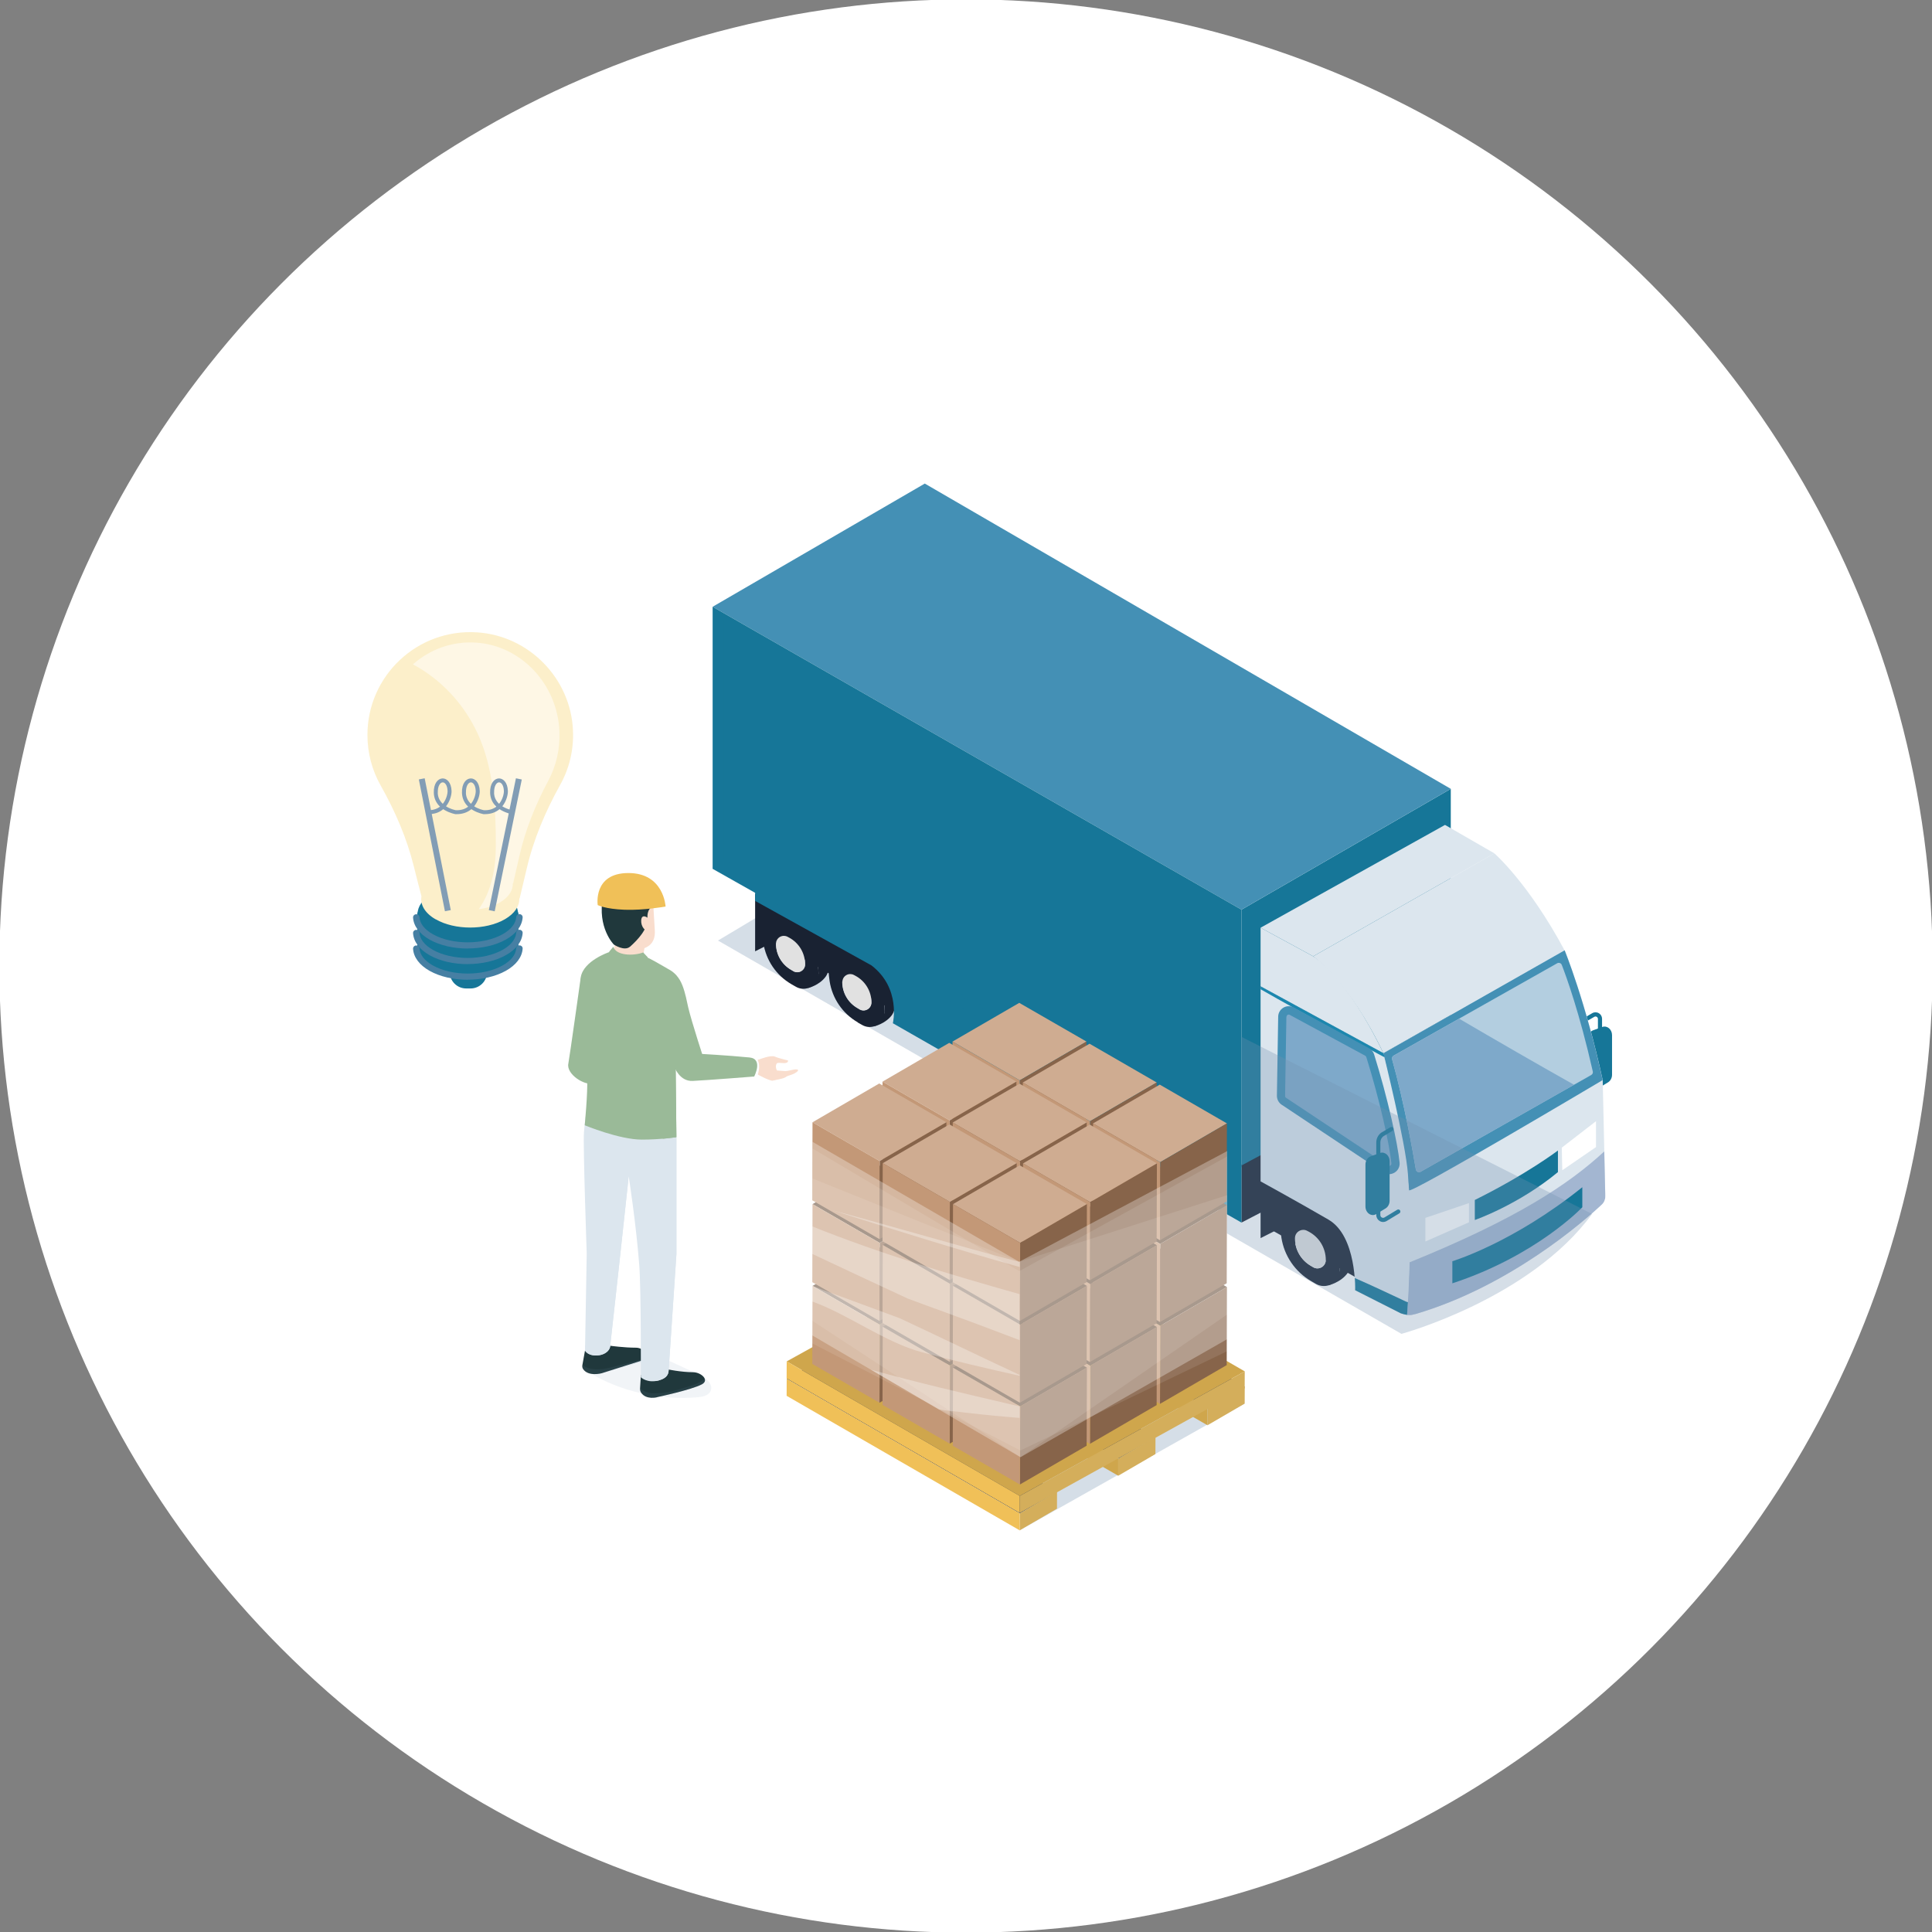 <?xml version="1.0" encoding="UTF-8"?><svg xmlns="http://www.w3.org/2000/svg" width="271" height="271" viewBox="0 0 271 271"><rect x="0" y="0" width="271" height="271" fill="#808080" stroke="none"/><defs><style>.cls-1,.cls-2,.cls-3,.cls-4,.cls-5{fill:#fff;}.cls-1,.cls-6{opacity:.1;}.cls-7{fill:#f9ddcd;}.cls-8{fill:#fcefca;}.cls-9{fill:#f0c058;}.cls-10{fill:#664b37;}.cls-11{fill:#7ea9ca;}.cls-12{fill:#87644a;}.cls-13{fill:#c39877;}.cls-14{fill:#b3cee0;}.cls-15{fill:#cfac91;}.cls-16{fill:#cfa64c;}.cls-17{fill:#a3b6d1;}.cls-18{fill:#dce6ee;}.cls-19{fill:#d4ae5b;}.cls-20{fill:#e1e1e1;}.cls-21{fill:#167698;}.cls-22{fill:#20383c;}.cls-23{fill:#1c87ae;}.cls-24{fill:#192232;}.cls-25{fill:#9aba98;}.cls-26{fill:#26344d;}.cls-27{fill:#467fa3;}.cls-28{fill:#829db5;}.cls-29{fill:#4490b5;}.cls-30,.cls-6{fill:#738fad;mix-blend-mode:multiply;}.cls-30,.cls-4{opacity:.3;}.cls-31{isolation:isolate;}.cls-3{opacity:.5;}.cls-5{opacity:.4;}</style></defs><g class="cls-31"><g id="_レイヤー_1"><circle class="cls-2" cx="135.5" cy="135.5" r="135.59"/><polygon class="cls-24" points="174.14 163.36 174.14 171.49 184.2 166.27 178.99 160.74 174.14 163.36"/><polygon class="cls-24" points="176.82 165.66 176.82 173.67 186.89 168.57 181.67 163.03 176.82 165.66"/><polygon class="cls-24" points="190.03 171.14 179.17 164.73 178.69 172.72 191.52 179.93 190.03 171.14"/><path class="cls-24" d="m179.7,173.03c0,.15.02.28.03.37-.02-.12-.01-.25-.03-.37Z"/><path class="cls-24" d="m179.76,171.61c-.07.21-.11.43-.11.67,0,.25.03.5.05.75-.02-.37-.02-.88.06-1.42Z"/><path class="cls-24" d="m179.75,173.59c0-.06-.01-.13-.02-.19.01.12.02.19.02.19Z"/><path class="cls-24" d="m189.07,178.51c1.33-1.92-.54-6.87-3.64-8.47-4.27-2.21-5.41-.2-5.68,1.57.29-.94,1.17-1.57,2.13-1.57.35,0,.72.09,1.06.27l.48.26c2.76,1.48,4.49,4.35,4.52,7.47v.08c0,.51-1.37,1.81-1.63,2.18,0,0,1.79-.39,2.76-1.79Z"/><path class="cls-24" d="m183.93,179.71l.65.38c1.07.61,2.32.24,2.95-.64.26-.36.42-.81.41-1.32v-.08c-.03-3.13-1.76-5.99-4.52-7.47l-.48-.26c-.34-.18-.71-.27-1.06-.27-1.17,0-2.24.94-2.24,2.24,0,.44.03.88.1,1.3.39,2.55,1.92,4.81,4.19,6.12Zm-1.13-7.2c.18,0,.37.04.55.14l.25.13c1.44.77,2.34,2.27,2.36,3.91v.04c.01.91-.97,1.48-1.75,1.03l-.34-.2c-1.38-.8-2.24-2.28-2.24-3.88,0-.68.56-1.17,1.17-1.17Z"/><path class="cls-20" d="m184.21,177.76c.78.45,1.76-.12,1.76-1.03v-.04c-.02-1.64-.92-3.13-2.36-3.91l-.25-.13c-.18-.1-.37-.14-.55-.14-.61,0-1.17.49-1.17,1.17,0,1.6.85,3.08,2.24,3.88l.34.2Z"/><polygon class="cls-21" points="203.5 111.44 203.5 110.65 174.14 127.6 174.14 163.48 203.5 147.73 203.5 111.44"/><path class="cls-21" d="m224.43,145.99c.16,0,.29-.13.29-.29v-2.79c0-.33-.17-.63-.46-.79-.29-.17-.63-.17-.92,0l-1.07.62c-.14.08-.19.26-.11.4.08.14.26.19.4.11l1.07-.62c.15-.09.29-.03.34,0,.05.03.17.12.17.29v2.79c0,.16.13.29.29.29Z"/><path class="cls-21" d="m224.26,152.61l1.3-.79c.34-.21.56-.62.56-1.06v-5.56c0-.81-.69-1.39-1.36-1.15l-1.3.47c-.44.16-.73.62-.73,1.15v5.88c0,.91.84,1.49,1.53,1.06Z"/><path class="cls-18" d="m219.46,133.3c-5.08-9.47-9.85-13.6-9.85-13.6l-25.41,14.44s5.15,3.68,9.85,13.6l25.41-14.44Z"/><polygon class="cls-18" points="202.69 115.71 176.82 130.13 184.2 134.14 209.62 119.7 202.69 115.71"/><path class="cls-18" d="m197.35,184.44c.31.04.62.04.93-.06.07-.02.14-.04.2-.04,12.91-3.77,23.12-12.55,25.94-15.14.49-.45.77-1.1.75-1.77l-.36-15.94c-2.38-11-5.33-18.2-5.33-18.2l-25.41,14.44c1.23,5.8,2.95,16.46,2.87,17.24-.07.74.37,17.41.42,19.46Z"/><path class="cls-29" d="m224.8,151.5c-2.38-11-5.33-18.2-5.33-18.2l-25.41,14.44c1.23,5.8,3.65,18.42,3.58,19.21-.07.74,27.17-15.45,27.17-15.45Z"/><path class="cls-17" d="m198.48,184.34c13.4-3.92,23.88-13.21,26.22-15.4.31-.29.48-.71.47-1.14l-.14-6.29c-5.02,4.63-12.26,9.45-27.32,15.56-.18,4.51-.31,6.71-.35,7.37.3.04.6.04.91-.06.07-.02.14-.04.2-.04Z"/><path class="cls-14" d="m199.27,164.36l23.93-13.57c.18-.1.27-.31.22-.5-1.87-8.27-3.75-13.4-4.35-14.94-.1-.26-.41-.37-.65-.23l-22.94,12.95c-.18.1-.27.32-.21.52,1.73,6.16,2.97,13.3,3.33,15.45.05.31.4.48.68.32Z"/><path class="cls-11" d="m199.27,164.36l21.52-12.2c-5.41-3.04-10.77-6.14-16.12-9.27l-9.19,5.19c-.18.1-.27.32-.21.52,1.73,6.16,2.97,13.3,3.33,15.45.05.31.4.48.68.32Z"/><path class="cls-18" d="m184.2,134.14l-7.38-4.01v8.23l17.23,9.38c-5.27-10.98-9.85-13.6-9.85-13.6Z"/><path class="cls-18" d="m196.46,184.21c.3.1.61.19.91.23.11-1.53.75-10.99.12-19.75-.32-4.44-3.44-16.95-3.44-16.95l-17.23-9.38v27.35s5.55,3.05,9.53,5.37c3.98,2.32,3.73,9.9,3.73,9.9l6.38,3.23Z"/><path class="cls-21" d="m196.46,184.21c.3.1.61.19.91.23.02-.31.07-.93.12-1.79-.11-.01-.22-.05-.34-.11-2.22-1.04-4.69-2.22-7.11-3.27.08,1.02.05,1.71.05,1.71l6.38,3.23Z"/><path class="cls-23" d="m194.05,147.73l-17.23-9.38v.41c5.74,3.31,17.37,9.54,17.41,9.56-.12-.48-.19-.6-.19-.6Z"/><path class="cls-11" d="m195.74,163.13c-.27-2.78-1.71-9.17-3.54-15.04-.07-.22-.23-.41-.43-.53l-10.57-5.72c-.6-.32-1.33.11-1.33.79l-.18,11.1c0,.29.14.56.37.73l14.26,9.48c.63.46,1.5-.04,1.43-.81Z"/><path class="cls-29" d="m193.99,164.42c.25.18.55.28.85.28.25,0,.51-.07.74-.2.51-.29.8-.84.74-1.43-.26-2.67-1.67-9.07-3.57-15.16-.11-.37-.37-.68-.71-.87l-10.57-5.72c-.46-.25-1.01-.24-1.46.03-.45.27-.72.75-.72,1.27l-.18,11.09c0,.48.23.93.61,1.21l14.28,9.5Zm-13.54-21.78c0-.17.11-.25.16-.28.05-.03.17-.09.31,0l10.57,5.72c.07.04.13.11.16.19,1.88,6.01,3.27,12.31,3.52,14.92.02.18-.1.27-.16.3-.05.03-.2.09-.35-.02l-14.29-9.5c-.06-.04-.11-.14-.11-.24l.18-11.09Z"/><path class="cls-21" d="m221.95,166.53c-9.79,7.86-18.23,10.38-18.23,10.38v3.1c11.83-3.88,18.23-10.67,18.23-10.67v-2.81Z"/><polygon class="cls-2" points="199.94 170.83 199.94 174.14 206.05 171.45 206.05 168.76 199.94 170.83"/><polygon class="cls-2" points="223.87 157.27 219.07 160.98 219.14 164.15 223.87 160.9 223.87 157.27"/><path class="cls-21" d="m206.87,168.32v2.81s6.11-2.12,11.66-6.72v-3.03s-4.34,3.31-11.66,6.94Z"/><path class="cls-21" d="m193.06,170.29l1.3-.79c.34-.21.56-.62.56-1.06v-5.56c0-.81-.69-1.39-1.36-1.15l-1.3.47c-.44.16-.73.62-.73,1.15v5.88c0,.91.84,1.49,1.53,1.06Z"/><path class="cls-21" d="m194.27,159.25l1.05-.63c.14-.08.18-.26.1-.4-.08-.14-.26-.18-.4-.1l-1.03.62c-.57.26-.95.87-.94,1.53v10.17c0,.34.18.65.47.83.15.09.32.14.49.14.16,0,.32-.04.46-.12l1.82-1.1c.14-.08.18-.26.1-.4-.08-.14-.26-.18-.4-.1l-1.81,1.09c-.11.06-.25.06-.37-.01s-.19-.19-.19-.33v-10.17c0-.44.24-.83.63-1.01Z"/><path class="cls-9" d="m169.58,159.02c0-.29-.13-.53-.29-.53s-.29.24-.29.53.13.53.29.53.29-.24.29-.53Z"/><path class="cls-9" d="m166.06,157.03c0-.29-.13-.53-.29-.53s-.29.24-.29.53.13.53.29.53.29-.24.29-.53Z"/><path class="cls-9" d="m162.53,155.04c0-.29-.13-.53-.29-.53s-.29.24-.29.53.13.53.29.53.29-.24.29-.53Z"/><path class="cls-9" d="m159.01,153.04c0-.29-.13-.53-.29-.53s-.29.24-.29.53.13.53.29.53.29-.24.29-.53Z"/><path class="cls-9" d="m155.48,151.05c0-.29-.13-.53-.29-.53s-.29.24-.29.53.13.53.29.53.29-.24.29-.53Z"/><circle class="cls-5" cx="65.98" cy="104.03" r="23.19"/><path class="cls-5" d="m56.76,125.68c-.14,1.79.97,3.5,3.04,4.64,1.67.92,3.86,1.43,6.16,1.43h0c2.3,0,4.49-.51,6.17-1.43,1.82-1,2.91-2.42,3.06-3.98l.03-.09c.37-1.45.73-2.9,1.08-4.3.94-3.81,2.54-7.62,4.91-11.65,1.57-2.67,2.32-5.71,2.18-8.79-.39-8.3-7.53-15.22-16.26-15.75-.38-.02-.76-.03-1.14-.03-9.6,0-17.42,7.42-17.42,16.53,0,2.84.77,5.65,2.24,8.11,2.33,3.91,3.93,7.61,4.89,11.31.34,1.31.7,2.65,1.07,3.99Z"/><path class="cls-21" d="m70.59,131.09c2.76-1.59,2.78-4.18.03-5.77-2.74-1.6-7.21-1.59-9.97,0-2.76,1.6-2.78,4.18-.03,5.77,2.74,1.59,7.2,1.6,9.97,0Z"/><path class="cls-21" d="m70.59,135.64c2.76-1.59,2.78-4.18.03-5.77-2.74-1.6-7.21-1.59-9.97,0-2.76,1.6-2.78,4.18-.03,5.77,2.74,1.59,7.2,1.6,9.97,0Z"/><rect class="cls-21" x="58.54" y="127.99" width="14.17" height="4.86"/><path class="cls-27" d="m65.6,133.04c1.94,0,3.88-.42,5.36-1.25,1.44-.81,2.27-1.91,2.35-3.1.02-.24-.17-.45-.42-.46-.25-.02-.46.17-.48.41-.06.89-.73,1.74-1.9,2.4-2.71,1.52-7.11,1.52-9.8,0-1.16-.66-1.82-1.5-1.87-2.39-.01-.24-.23-.43-.47-.41-.25.01-.44.22-.43.46.07,1.19.89,2.29,2.32,3.1,1.47.83,3.41,1.25,5.35,1.25Z"/><path class="cls-21" d="m66.01,138.65c1.28,0,2.31-1.04,2.31-2.31v-.53h-5.24v.53c0,1.28,1.04,2.31,2.31,2.31h.61Z"/><path class="cls-27" d="m65.6,135.23c1.94,0,3.88-.42,5.36-1.25,1.44-.81,2.27-1.91,2.35-3.1.02-.24-.17-.45-.42-.46-.25-.02-.46.17-.48.41-.06.89-.73,1.74-1.9,2.4-2.71,1.52-7.11,1.52-9.8,0-1.16-.66-1.82-1.51-1.87-2.39-.01-.24-.23-.43-.47-.41-.25.01-.44.22-.43.46.07,1.19.89,2.29,2.32,3.1,1.47.83,3.41,1.25,5.35,1.25Z"/><path class="cls-27" d="m65.6,137.42c1.94,0,3.88-.42,5.36-1.25,1.44-.81,2.27-1.91,2.35-3.1.02-.24-.17-.45-.42-.46-.25-.02-.46.17-.48.41-.06.89-.73,1.74-1.9,2.4-2.71,1.52-7.11,1.52-9.8,0-1.16-.66-1.82-1.51-1.87-2.39-.01-.24-.23-.42-.47-.41-.25.01-.44.22-.43.46.07,1.19.89,2.29,2.32,3.1,1.47.83,3.41,1.25,5.35,1.25Z"/><path class="cls-8" d="m61.1,128.94c2.67,1.55,7.02,1.56,9.72,0,1.39-.8,2.06-1.86,2.02-2.92h.05c.34-1.41.67-2.81.99-4.17.96-4.13,2.63-8.04,4.69-11.75,1.26-2.25,1.93-4.88,1.8-7.67-.32-7.28-6.18-13.27-13.46-13.73-8.39-.54-15.37,6.11-15.37,14.39,0,2.57.67,4.99,1.85,7.08,2.03,3.6,3.68,7.4,4.67,11.41.34,1.37.69,2.76,1.06,4.15-.2,1.14.45,2.33,1.96,3.21Z"/><path class="cls-3" d="m70.18,126.55c1.21-.73,1.79-1.69,1.75-2.64h.05c.3-1.27.58-2.54.86-3.77.84-3.74,2.28-7.28,4.07-10.63,1.09-2.04,1.67-4.41,1.56-6.94-.28-6.59-5.36-12.01-11.67-12.43-3.39-.23-6.52.96-8.88,3.05,3.94,2.11,7.16,5.54,9.09,9.73,2.21,4.81,2.56,10.46,2.54,15.73-.01,3.29-.65,6.43-2.4,8.88,1.11-.13,2.17-.46,3.04-.98Z"/><path class="cls-28" d="m59.57,109.17l-.82.16,3.66,18.49.82-.16-2.67-13.48c.62-.07,1.16-.3,1.61-.68.08.05.16.1.24.15.72.42,1.43.54,1.46.55.02,0,.03,0,.05,0h.15c.81,0,1.5-.24,2.05-.7.08.05.16.1.24.15.72.42,1.43.54,1.46.55.02,0,.03,0,.05,0h.15c.81,0,1.5-.24,2.05-.7.08.05.16.1.24.15.39.22.77.36,1.05.45l-2.79,13.56.82.17,3.8-18.49-.82-.17-.9,4.38c-.27-.08-.65-.22-1.01-.45.6-.74.8-1.68.78-2.17-.05-1.2-.67-1.74-1.24-1.74-.01,0-.02,0-.03,0-.62.02-1.27.67-1.22,2.04.03.75.32,1.4.87,1.92-.43.33-.97.5-1.6.5h-.13c-.13-.03-.78-.16-1.38-.55.6-.75.8-1.68.78-2.17-.05-1.2-.67-1.74-1.24-1.74-.01,0-.02,0-.03,0-.62.02-1.27.67-1.22,2.04.03.75.32,1.4.87,1.92-.43.33-.97.5-1.6.5h-.13c-.13-.03-.78-.16-1.38-.55.6-.75.8-1.68.78-2.17-.05-1.2-.67-1.74-1.24-1.74-.01,0-.02,0-.03,0-.62.02-1.27.67-1.22,2.04.03.75.32,1.4.87,1.92-.36.27-.78.43-1.27.48l-.88-4.45Zm9.74,2.03c-.03-.93.33-1.45.68-1.46,0,0,0,0,.01,0,.32,0,.65.41.68,1.2.01.39-.16,1.19-.67,1.81-.39-.36-.69-.86-.71-1.55Zm-3.95,0c-.03-.93.33-1.45.68-1.46,0,0,0,0,.01,0,.32,0,.65.41.68,1.2.01.39-.16,1.19-.67,1.81-.39-.36-.69-.86-.71-1.55Zm-3.95,0c-.03-.93.33-1.45.68-1.46,0,0,0,0,.01,0,.32,0,.65.41.68,1.2.01.39-.16,1.19-.67,1.81-.39-.36-.69-.86-.71-1.55Z"/><path class="cls-25" d="m83.14,151.94l-1.67-14.89s-1.6,11.41-1.75,12.15c-.3,1.49,2.3,3.12,3.42,2.75Z"/><path class="cls-7" d="m109.1,149.1c.41-.08,1.42.26,1.45-.34,0-.03-1.21-.27-1.86-.55-.58-.25-2.12.37-2.12.37l-1.85.47s-.83,1.42-.5,1.67c.43.32,1.69-.32,1.84-.17.27.27,2.1,1.14,2.34,1.03.25-.1,1.3-.21,1.73-.45.43-.25.53-.46.53-.46,0,0-.89-.01-1.35-.21-.56-.25-.62-1.28-.21-1.36Z"/><path class="cls-7" d="m111.74,150.01c-.45-.06-1.11.28-1.78.22-.67-.06-1.45-.11-1.45-.11l.11,1.39s2.45-.72,2.84-.95c.39-.22.72-.5.28-.56Z"/><path class="cls-2" d="m106.24,150.9c.41-1.19.22-1.86,0-2.34-.78,0-2.15.07-2.15.07,0,0-.2,1.85.13,2.1.43.32.98.06,2.02.17Z"/><path class="cls-6" d="m83.65,193.09c4.21,2.3,9.45,3.32,14.23,2.9.69-.06,1.5-.23,1.79-.86.46-.99-.73-1.92-1.72-2.37-2.34-1.07-4.68-2.14-7.02-3.21l-1.97-.51c-1.47.06-3.27.36-4.65.86-.97.36-2.08,1.2-1.73,2.18.17.47.63.77,1.07,1.01Z"/><path class="cls-22" d="m92.17,195.98s4.84-1.03,6.28-1.8c1.12-.6-.12-1.7-1.24-1.7-1.64,0-3.67-.42-3.67-.42l-3.64.82-.12,1.85c-.02.23.04.46.17.65.72,1.01,2.22.61,2.22.61Z"/><path class="cls-6" d="m92.17,195.98s4.84-1.03,6.28-1.8c.44-.24.51-.55.37-.84-.04.03-.1.51-2.28,1.15-1.36.4-2.89.97-4.33.92-.97.1-1.76-.11-2.44-.69h0c-.02.23.04.46.17.65.72,1.01,2.22.61,2.22.61Z"/><path class="cls-22" d="m84.41,192.62l5.81-1.84c1.06-.43.14-1.74-1-1.74-1.67,0-3.62-.27-3.62-.27l-3.54.66-.37,2.05c-.04.2,0,.41.11.57.76,1.09,2.61.57,2.61.57Z"/><path class="cls-21" d="m91.97,190.78c1.06-.43.14-1.74-1-1.74-.3,0-.62-.01-.94-.02.36.41.68.84.92,1.33.11.21.18.45.22.68l.81-.24Z"/><path class="cls-6" d="m84.41,192.62l6.51-1.84c.32-.13.46-.34.47-.57-.07.03-.14.06-.22.09-1.5.52-5.63,1.57-6.07,1.63.16-.02-1.93.46-3.08-.25-.11-.07-.22-.15-.32-.24v.05c-.04.2-.01.41.1.57.76,1.09,2.61.57,2.61.57Z"/><path class="cls-18" d="m92.44,193.61c1.06-.29,1.33-.83,1.35-1.39l1.09-16.29v-16.41c-.14.03-8.94-1.82-12.74-2.91-.1.87-.19,1.7-.23,2.23-.14,1.92.39,16.97.39,16.97l-.24,13.63s.4.87,1.99.66c.73-.1,1.51-.59,1.55-1.32l1.3-11.79,1.29-11.96s1,6.31,1.48,12.43c.26,3.34.22,15.72.22,15.72,0,0,.85.9,2.56.44Z"/><path class="cls-18" d="m93.28,175.7c-.09,3.86-.34,7.7-.88,11.53-.31,2.17-.43,4.33-.5,6.49.17-.02.35-.05.54-.1,1.06-.29,1.33-.83,1.35-1.39l1.09-16.29v-16.41s-.95-.17-2.28-.45c.9,2.15.98,4.61.9,6.92-.11,3.24-.14,6.47-.22,9.7Z"/><path class="cls-18" d="m84.04,190.09c.73-.1,1.51-.59,1.55-1.32l1.3-11.79,1.21-11.18c-.02-.25-.05-.49-.09-.74-.89.56-1.07,3.72-1.18,4.47-.46,2.95-1.02,5.88-1.53,8.82-.63,3.65-1.47,7.32-3.23,10.52v.56s.39.87,1.98.66Z"/><path class="cls-25" d="m93.86,136c-.82-.45-3.09-1.9-4.61-2.32-2.54-.71-3.88-.1-3.88-.1,0,0-3.48,1.18-3.9,3.45-.39,2.1.8,12.53.89,14.37.1,1.84-.34,6.44-.34,6.44,0,0,4.86,2.02,8.03,2.01,2.72,0,4.83-.35,4.83-.35l-.17-15.27.79-4.75c.05-1.61-.24-2.71-1.65-3.49Z"/><path class="cls-25" d="m93.06,142.78s0,.06,0,.09c-.4,3.6-.71,7.13-.41,10.74.15,1.87.55,4.11.31,6.12,1.18-.1,1.92-.22,1.92-.22l-.17-15.27.31-3.21c-.72.62-1.53.9-1.97,1.75Z"/><path class="cls-7" d="m90.21,134.12l.58-3.52h-4.14l-.65,3.06c0,1.24,4.21,1.69,4.21.46Z"/><path class="cls-25" d="m90.86,134.28l-.64-.68c-1.39.52-3.81.45-4.19-.8l-.56.66c-.18.39.28.89.65,1.12,1.35.85,3.89.91,4.74-.3Z"/><path class="cls-7" d="m89.02,133.26c1.8-.11,2.95-.87,2.83-2.77l-.29-4.79-6.76,1.57.59,3.44c.11,1.87,3.64,2.55,3.64,2.55Z"/><path class="cls-22" d="m88.38,132.79c1.09-.97,2.53-2.52,2.44-3.98-.09-1.46.82-1.74.82-1.74,2.16-1.71-.28-3.07-1.8-3.63-1.07-.39-4.75-.29-5.26,2.35-.84,4.33,1.52,6.7,1.52,6.7,0,0,1.49,1,2.28.29Z"/><path class="cls-7" d="m91.13,130.45l-.1-1.58s-1.02-.89-1.09.23c-.05.83.54,1.69,1.19,1.35Z"/><path class="cls-25" d="m98.81,148.82s-1.79-5.44-2.28-7.54c-.33-1.39-.87-5.21-2.97-4.9-2.64.38-2.4,4.53-2.4,4.53,0,0,1.72,6.57,3.94,9.55.8,1.07,2.44-1.05,3.71-1.63Z"/><path class="cls-25" d="m105.79,151s1.3-2.48-.66-2.67c-3.05-.3-7.09-.52-7.09-.52l-.04-.02c-.41,1.34-3.2.61-3.36,1.93,0,0,.69,1.99,2.53,1.9,2.1-.1,8.63-.62,8.63-.62Z"/><path class="cls-30" d="m223.32,170.28l-101.25-51.13-21.36,12.78,95.87,55.17s18-4.88,26.74-16.82Z"/><polygon class="cls-24" points="109.34 124.28 108.85 132.27 128.5 143.57 127.01 134.78 109.34 124.28"/><polygon class="cls-24" points="105.92 125.43 105.92 133.44 115.98 128.34 110.76 122.81 105.92 125.43"/><path class="cls-24" d="m107.07,132.28c0-.06-.01-.12-.02-.18.01.11.02.18.02.18Z"/><path class="cls-24" d="m107.03,131.75c0,.14.02.26.02.35-.02-.12-.01-.23-.02-.35Z"/><path class="cls-24" d="m107.08,130.42c-.06.2-.11.41-.11.63,0,.24.03.47.05.7-.02-.35-.02-.83.06-1.33Z"/><path class="cls-24" d="m115.86,136.93c1.25-1.81-.5-6.47-3.43-7.99-4.03-2.09-5.1-.19-5.35,1.48.28-.89,1.1-1.48,2.01-1.48.33,0,.67.08,1,.26l.46.24c2.6,1.4,4.23,4.1,4.26,7.05v.07c0,.48-1.29,1.71-1.54,2.05,0,0,1.68-.36,2.6-1.69Z"/><path class="cls-24" d="m111.02,138.06l.62.35c1,.58,2.19.23,2.78-.61.25-.34.39-.77.39-1.24v-.07c-.03-2.95-1.66-5.65-4.26-7.05l-.46-.24c-.32-.17-.67-.26-1-.26-1.11,0-2.11.89-2.11,2.12,0,.42.03.83.1,1.23.37,2.4,1.81,4.54,3.95,5.77Zm-1.07-6.78c.17,0,.35.04.52.13l.24.13c1.36.73,2.21,2.14,2.22,3.68v.04c.01.85-.91,1.39-1.65.97l-.32-.19c-1.3-.75-2.11-2.15-2.11-3.65,0-.64.52-1.1,1.1-1.1Z"/><path class="cls-20" d="m111.28,136.22c.74.43,1.66-.11,1.65-.97v-.04c-.02-1.54-.87-2.95-2.22-3.68l-.24-.13c-.17-.09-.35-.13-.52-.13-.58,0-1.1.46-1.1,1.1,0,1.51.8,2.9,2.11,3.65l.32.19Z"/><path class="cls-24" d="m116.37,137.64c0-.06-.01-.12-.02-.18.01.11.02.18.02.18Z"/><path class="cls-24" d="m125.16,142.29c1.25-1.81-.5-6.47-3.43-7.99-4.03-2.09-5.1-.19-5.35,1.48.28-.89,1.1-1.48,2.01-1.48.33,0,.67.08,1,.26l.46.25c2.6,1.4,4.23,4.1,4.26,7.05v.07c0,.48-1.29,1.71-1.54,2.05,0,0,1.68-.36,2.6-1.68Z"/><path class="cls-24" d="m116.32,137.11c0,.14.02.26.02.35-.02-.12-.01-.23-.02-.35Z"/><path class="cls-24" d="m116.38,135.78c-.06.2-.11.41-.11.63,0,.24.03.47.05.7-.02-.35-.02-.83.06-1.33Z"/><path class="cls-24" d="m120.31,143.42l.62.35c1,.58,2.19.23,2.78-.61.25-.34.39-.77.39-1.24v-.07c-.03-2.95-1.66-5.65-4.26-7.05l-.46-.25c-.32-.17-.67-.26-1-.26-1.11,0-2.11.88-2.11,2.11,0,.42.03.83.1,1.23.37,2.4,1.81,4.54,3.95,5.77Zm-1.07-6.78c.17,0,.35.04.52.13l.24.13c1.36.73,2.21,2.14,2.22,3.68v.04c.01.86-.91,1.39-1.65.97l-.32-.19c-1.3-.75-2.11-2.15-2.11-3.65,0-.64.52-1.1,1.1-1.1Z"/><path class="cls-20" d="m120.58,141.58c.74.43,1.66-.11,1.66-.97v-.04c-.02-1.54-.87-2.95-2.22-3.68l-.24-.13c-.17-.09-.35-.13-.52-.13-.58,0-1.1.46-1.1,1.1,0,1.51.8,2.9,2.11,3.65l.32.19Z"/><polygon class="cls-29" points="129.72 67.83 99.96 85.11 174.14 127.6 203.5 110.65 129.72 67.83"/><polygon class="cls-21" points="99.96 85.11 99.96 121.87 174.14 163.74 174.14 127.6 99.96 85.11"/><path class="cls-21" d="m101.43,86.65c-.08,0-.15.07-.15.15v33.95l.07.04,71.47,40.37v-33.55c0-.08-.07-.15-.15-.15s-.15.07-.15.15v33.05l-70.96-40.08v-33.78c0-.08-.07-.15-.15-.15Z"/><path class="cls-21" d="m174.14,171.49v-8.01l-68.22-38.37v1.26l16.31,9.04c4.19,3.2,3.01,8.12,3.01,8.12l48.9,27.96Z"/><path class="cls-9" d="m151.96,149.06c0-.29-.13-.53-.29-.53s-.29.24-.29.53.13.53.29.53.29-.24.29-.53Z"/><polygon class="cls-30" points="143.03 214.66 174.59 196.88 151.18 192.65 143.03 214.66"/><polygon class="cls-26" points="115.58 190.36 110.35 193.4 143.04 212.28 148.27 209.24 115.58 190.36"/><polygon class="cls-19" points="143.04 212.28 143.03 214.66 148.26 211.62 148.27 209.24 143.04 212.28"/><polygon class="cls-9" points="110.35 193.4 110.34 195.79 143.03 214.66 143.04 212.28 110.35 193.4"/><polygon class="cls-26" points="141.91 175.62 136.69 178.66 169.37 197.53 174.6 194.5 141.91 175.62"/><polygon class="cls-19" points="169.37 197.53 169.37 199.92 174.59 196.88 174.6 194.5 169.37 197.53"/><polygon class="cls-16" points="136.69 178.66 136.68 181.05 169.37 199.92 169.37 197.53 136.69 178.66"/><polygon class="cls-26" points="129.39 182.7 124.16 185.74 156.85 204.61 162.08 201.57 129.39 182.7"/><polygon class="cls-19" points="156.85 204.61 156.85 207 162.07 203.96 162.08 201.57 156.85 204.61"/><polygon class="cls-16" points="124.16 185.74 124.16 188.13 156.85 207 156.85 204.61 124.16 185.74"/><polygon class="cls-16" points="141.91 173.49 110.35 190.96 143.04 209.83 174.6 192.36 141.91 173.49"/><polygon class="cls-19" points="143.04 209.83 143.03 212.22 174.59 194.75 174.6 192.36 143.04 209.83"/><polygon class="cls-9" points="110.35 190.96 110.34 193.35 143.03 212.22 143.04 209.83 110.35 190.96"/><polygon class="cls-10" points="142.97 163.61 133.61 169.05 143.04 174.49 152.4 169.05 142.97 163.61"/><polygon class="cls-12" points="143.04 174.49 143 185.44 152.36 180 152.4 169.05 143.04 174.49"/><polygon class="cls-13" points="133.61 169.05 133.58 180 143 185.44 143.04 174.49 133.61 169.05"/><polygon class="cls-10" points="133.15 169.23 123.79 174.67 133.21 180.1 142.57 174.67 133.15 169.23"/><polygon class="cls-12" points="133.21 180.1 133.18 191.05 142.54 185.61 142.57 174.67 133.21 180.1"/><polygon class="cls-13" points="123.79 174.67 123.76 185.61 133.18 191.05 133.21 180.1 123.79 174.67"/><polygon class="cls-10" points="123.33 174.93 113.97 180.37 123.39 185.81 132.75 180.37 123.33 174.93"/><polygon class="cls-12" points="123.39 185.81 123.36 196.76 132.72 191.32 132.75 180.37 123.39 185.81"/><polygon class="cls-13" points="113.97 180.37 113.94 191.32 123.36 196.76 123.39 185.81 113.97 180.37"/><polygon class="cls-10" points="152.83 169.35 143.47 174.79 152.89 180.23 162.25 174.79 152.83 169.35"/><polygon class="cls-12" points="152.89 180.23 152.85 191.18 162.21 185.74 162.25 174.79 152.89 180.23"/><polygon class="cls-13" points="143.47 174.79 143.43 185.74 152.85 191.18 152.89 180.23 143.47 174.79"/><polygon class="cls-10" points="143.01 174.96 133.64 180.4 143.07 185.84 152.43 180.4 143.01 174.96"/><polygon class="cls-12" points="143.07 185.84 143.03 196.79 152.39 191.35 152.43 180.4 143.07 185.84"/><polygon class="cls-13" points="133.64 180.4 133.61 191.35 143.03 196.79 143.07 185.84 133.64 180.4"/><polygon class="cls-10" points="133.18 180.67 123.82 186.11 133.24 191.55 142.61 186.11 133.18 180.67"/><polygon class="cls-12" points="133.24 191.55 133.21 202.5 142.57 197.06 142.61 186.11 133.24 191.55"/><polygon class="cls-13" points="123.82 186.11 123.79 197.06 133.21 202.5 133.24 191.55 123.82 186.11"/><polygon class="cls-10" points="162.68 175.09 153.32 180.53 162.74 185.97 172.1 180.53 162.68 175.09"/><polygon class="cls-12" points="162.74 185.97 162.71 196.92 172.07 191.48 172.1 180.53 162.74 185.97"/><polygon class="cls-13" points="153.32 180.53 153.28 191.48 162.71 196.92 162.74 185.97 153.32 180.53"/><polygon class="cls-10" points="152.86 180.7 143.5 186.14 152.92 191.58 162.28 186.14 152.86 180.7"/><polygon class="cls-12" points="152.92 191.58 152.88 202.53 162.24 197.09 162.28 186.14 152.92 191.58"/><polygon class="cls-13" points="143.5 186.14 143.46 197.09 152.88 202.53 152.92 191.58 143.5 186.14"/><polygon class="cls-10" points="143.04 186.41 133.68 191.85 143.1 197.28 152.46 191.84 143.04 186.41"/><polygon class="cls-12" points="143.1 197.28 143.06 208.23 152.42 202.79 152.46 191.84 143.1 197.28"/><polygon class="cls-13" points="133.68 191.85 133.64 202.79 143.06 208.23 143.1 197.28 133.68 191.85"/><polygon class="cls-10" points="142.97 152.14 133.61 157.58 143.04 163.02 152.4 157.58 142.97 152.14"/><polygon class="cls-12" points="143.04 163.02 143 173.97 152.36 168.53 152.4 157.58 143.04 163.02"/><polygon class="cls-13" points="133.61 157.58 133.58 168.53 143 173.97 143.04 163.02 133.61 157.58"/><polygon class="cls-10" points="133.15 157.75 123.79 163.19 133.21 168.63 142.57 163.19 133.15 157.75"/><polygon class="cls-12" points="133.21 168.63 133.18 179.58 142.54 174.14 142.57 163.19 133.21 168.63"/><polygon class="cls-13" points="123.79 163.19 123.76 174.14 133.18 179.58 133.21 168.63 123.79 163.19"/><polygon class="cls-10" points="123.33 163.46 113.97 168.9 123.39 174.34 132.75 168.9 123.33 163.46"/><polygon class="cls-12" points="123.39 174.34 123.36 185.29 132.72 179.85 132.75 168.9 123.39 174.34"/><polygon class="cls-13" points="113.97 168.9 113.94 179.85 123.36 185.29 123.39 174.34 113.97 168.9"/><polygon class="cls-10" points="152.83 157.88 143.47 163.32 152.89 168.76 162.25 163.32 152.83 157.88"/><polygon class="cls-12" points="152.89 168.76 152.85 179.7 162.21 174.27 162.25 163.32 152.89 168.76"/><polygon class="cls-13" points="143.47 163.32 143.43 174.27 152.85 179.7 152.89 168.76 143.47 163.32"/><polygon class="cls-10" points="143.01 163.49 133.64 168.93 143.07 174.37 152.43 168.93 143.01 163.49"/><polygon class="cls-12" points="143.07 174.37 143.03 185.32 152.39 179.88 152.43 168.93 143.07 174.37"/><polygon class="cls-13" points="133.64 168.93 133.61 179.88 143.03 185.32 143.07 174.37 133.64 168.93"/><polygon class="cls-10" points="133.18 169.19 123.82 174.63 133.24 180.07 142.61 174.63 133.18 169.19"/><polygon class="cls-12" points="133.24 180.07 133.21 191.02 142.57 185.58 142.61 174.63 133.24 180.07"/><polygon class="cls-13" points="123.82 174.63 123.79 185.58 133.21 191.02 133.24 180.07 123.82 174.63"/><polygon class="cls-10" points="162.68 163.61 153.32 169.05 162.74 174.49 172.1 169.05 162.68 163.61"/><polygon class="cls-12" points="162.74 174.49 162.71 185.44 172.07 180 172.1 169.05 162.74 174.49"/><polygon class="cls-13" points="153.32 169.05 153.28 180 162.71 185.44 162.74 174.49 153.32 169.05"/><polygon class="cls-10" points="152.86 169.23 143.5 174.67 152.92 180.1 162.28 174.67 152.86 169.23"/><polygon class="cls-12" points="152.92 180.1 152.88 191.05 162.24 185.61 162.28 174.67 152.92 180.1"/><polygon class="cls-13" points="143.5 174.67 143.46 185.61 152.88 191.05 152.92 180.1 143.5 174.67"/><polygon class="cls-10" points="143.04 174.93 133.68 180.37 143.1 185.81 152.46 180.37 143.04 174.93"/><polygon class="cls-12" points="143.1 185.81 143.06 196.76 152.42 191.32 152.46 180.37 143.1 185.81"/><polygon class="cls-13" points="133.68 180.37 133.64 191.32 143.06 196.76 143.1 185.81 133.68 180.37"/><polygon class="cls-15" points="142.97 140.67 133.61 146.1 143.04 151.54 152.4 146.1 142.97 140.67"/><polygon class="cls-12" points="143.04 151.54 143 162.49 152.36 157.05 152.4 146.1 143.04 151.54"/><polygon class="cls-13" points="133.61 146.1 133.58 157.05 143 162.49 143.04 151.54 133.61 146.1"/><polygon class="cls-15" points="133.15 146.28 123.79 151.72 133.21 157.16 142.57 151.72 133.15 146.28"/><polygon class="cls-12" points="133.21 157.16 133.18 168.11 142.54 162.67 142.57 151.72 133.21 157.16"/><polygon class="cls-13" points="123.79 151.72 123.76 162.67 133.18 168.11 133.21 157.16 123.79 151.72"/><polygon class="cls-15" points="123.33 151.98 113.97 157.42 123.39 162.86 132.75 157.42 123.33 151.98"/><polygon class="cls-12" points="123.39 162.86 123.36 173.81 132.72 168.37 132.75 157.42 123.39 162.86"/><polygon class="cls-13" points="113.97 157.42 113.94 168.37 123.36 173.81 123.39 162.86 113.97 157.42"/><polygon class="cls-15" points="152.83 146.4 143.47 151.84 152.89 157.28 162.25 151.84 152.83 146.4"/><polygon class="cls-12" points="152.89 157.28 152.85 168.23 162.21 162.79 162.25 151.84 152.89 157.28"/><polygon class="cls-13" points="143.47 151.84 143.43 162.79 152.85 168.23 152.89 157.28 143.47 151.84"/><polygon class="cls-15" points="143.01 152.01 133.64 157.45 143.07 162.89 152.43 157.45 143.01 152.01"/><polygon class="cls-12" points="143.07 162.89 143.03 173.84 152.39 168.4 152.43 157.45 143.07 162.89"/><polygon class="cls-13" points="133.64 157.45 133.61 168.4 143.03 173.84 143.07 162.89 133.64 157.45"/><polygon class="cls-15" points="133.18 157.72 123.82 163.16 133.24 168.6 142.61 163.16 133.18 157.72"/><polygon class="cls-12" points="133.24 168.6 133.21 179.55 142.57 174.11 142.61 163.16 133.24 168.6"/><polygon class="cls-13" points="123.82 163.16 123.79 174.11 133.21 179.55 133.24 168.6 123.82 163.16"/><polygon class="cls-15" points="162.68 152.14 153.32 157.58 162.74 163.02 172.1 157.58 162.68 152.14"/><polygon class="cls-12" points="162.74 163.02 162.71 173.97 172.07 168.53 172.1 157.58 162.74 163.02"/><polygon class="cls-13" points="153.32 157.58 153.28 168.53 162.71 173.97 162.74 163.02 153.32 157.58"/><polygon class="cls-15" points="152.86 157.75 143.5 163.19 152.92 168.63 162.28 163.19 152.86 157.75"/><polygon class="cls-12" points="152.92 168.63 152.88 179.58 162.24 174.14 162.28 163.19 152.92 168.63"/><polygon class="cls-13" points="143.5 163.19 143.46 174.14 152.88 179.58 152.92 168.63 143.5 163.19"/><polygon class="cls-15" points="143.04 163.46 133.68 168.9 143.1 174.34 152.46 168.9 143.04 163.46"/><polygon class="cls-12" points="143.1 174.34 143.06 185.29 152.42 179.85 152.46 168.9 143.1 174.34"/><polygon class="cls-13" points="133.68 168.9 133.64 179.85 143.06 185.29 143.1 174.34 133.68 168.9"/><polygon class="cls-1" points="172.14 162.21 142.96 178.3 113.96 161.09 113.87 188.4 143.14 203.46 172.14 189.53 172.14 162.21"/><polygon class="cls-1" points="172.14 167.64 142.96 176.99 113.96 165.3 113.87 185.22 143.14 204.4 172.14 184.38 172.14 167.64"/><polygon class="cls-4" points="172.14 161.46 142.96 176.99 113.96 160.16 113.87 187.28 143.14 204.4 172.14 187.84 172.14 161.46"/><path class="cls-4" d="m131.15,183.55c3.97,1.45,7.93,2.92,11.87,4.43v-6.45c-9.83-2.78-19.63-5.7-29.1-9.51v3.86c4.35,2.05,8.72,4.09,13.09,6.12.11.05.21.1.32.15,1.27.47,2.55.94,3.82,1.41Z"/><path class="cls-4" d="m143.02,177.02c-8.79-2.3-17.5-4.92-26.27-7.26,8.7,2.75,17.4,5.48,26.19,7.94.03,0,.06.02.09.02v-.7Z"/><path class="cls-4" d="m143.02,192.86c-5.65-2.63-11.24-5.35-16.81-7.95-4.11-1.52-8.21-3.04-12.32-4.54l-.02,2.17c5.08,1.8,10.26,5.76,15.46,7.14,4.54,1.21,9.1,2.28,13.69,3.3v-.12Z"/><path class="cls-4" d="m139.72,198.6c1.1.11,2.2.2,3.3.29v-1.62c-.41-.1-.82-.19-1.23-.28-6.59-1.54-13.16-3.06-19.64-4.87l9.56,5.59c.9.13,1.81.25,2.72.35-.63-.09-1.26-.17-1.9-.26.96.12,1.92.24,2.88.35,1.44.16,2.88.32,4.32.46Z"/><path class="cls-9" d="m83.83,126.95s1.06.56,3.78.66,5.75-.45,5.75-.45c0,0-.22-4.7-5.21-4.7s-4.31,4.49-4.31,4.49Z"/></g></g></svg>